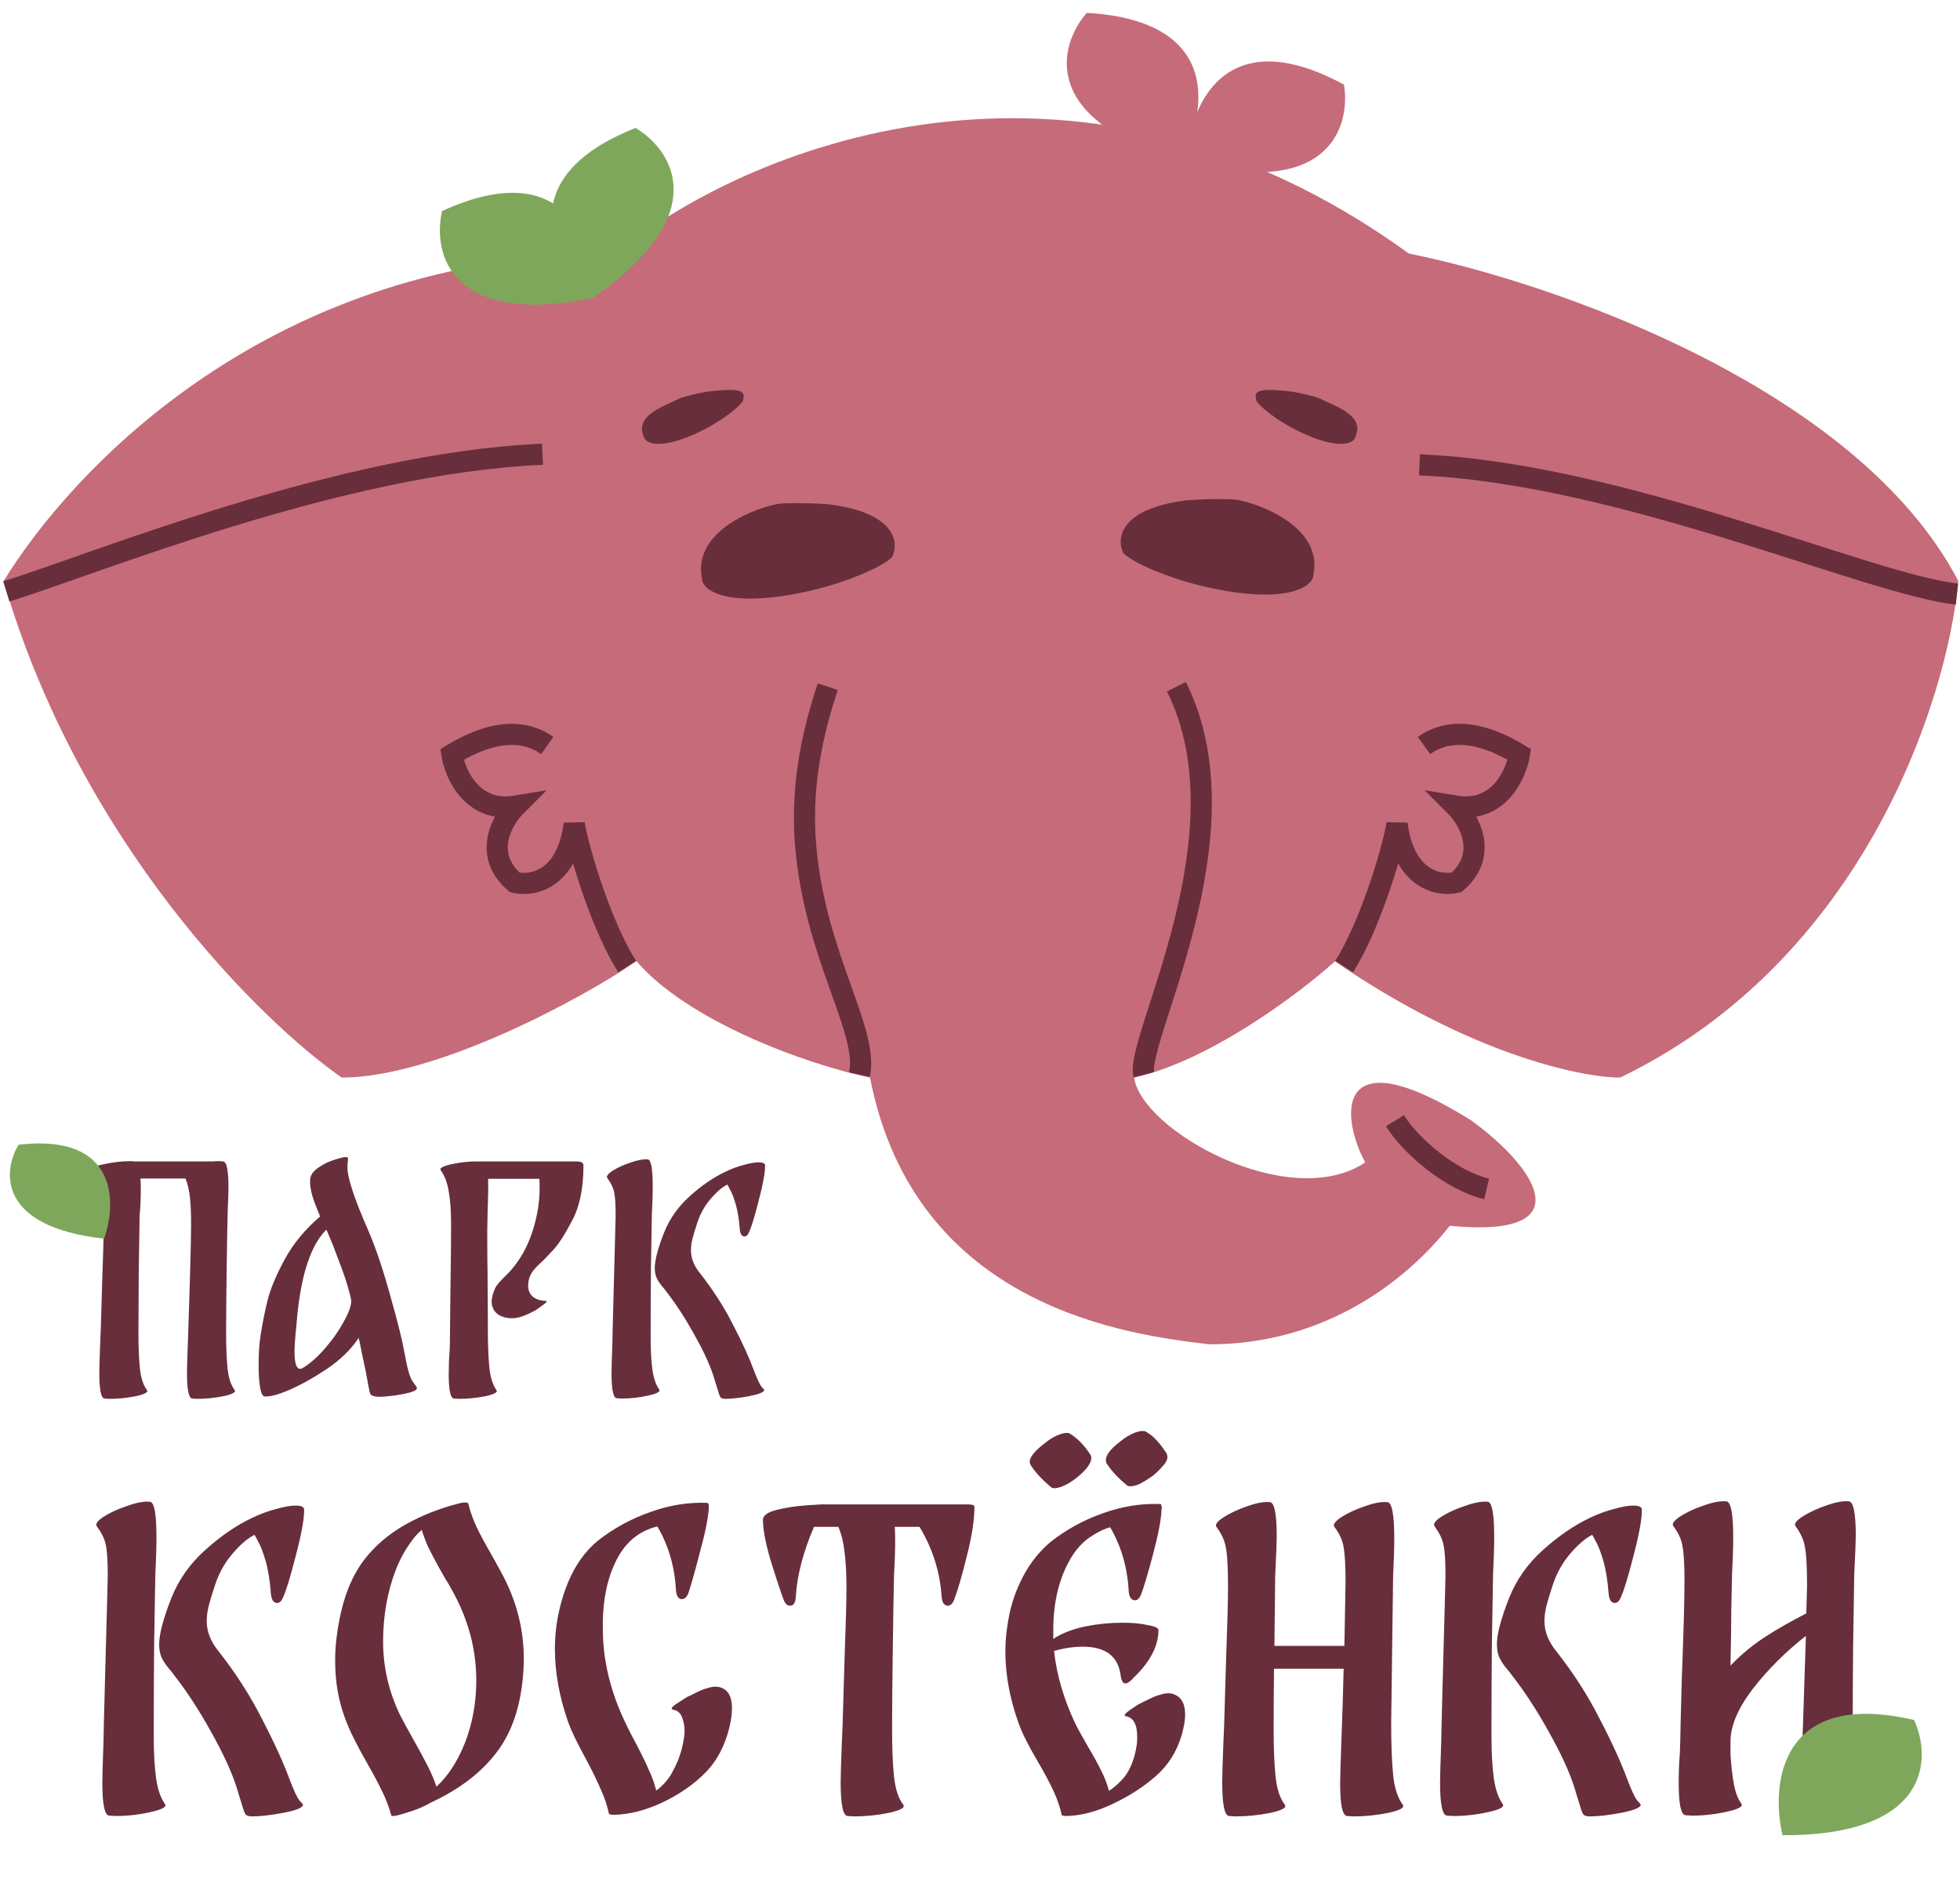 <?xml version="1.0" encoding="UTF-8"?> <svg xmlns="http://www.w3.org/2000/svg" width="734" height="708" viewBox="0 0 734 708" fill="none"> <path d="M57.58 650.621C57.58 656.606 57.869 661.722 58.449 665.969C59.028 670.12 60.138 673.353 61.779 675.67C62.551 676.732 60.717 677.745 56.277 678.71C51.933 679.676 47.638 680.158 43.391 680.158L40.929 680.014C39.192 679.917 38.323 675.815 38.323 667.706C38.323 665.39 38.468 660.322 38.757 652.503C38.757 650.863 38.95 642.899 39.336 628.613C40.012 604.288 40.35 591.45 40.35 590.099C40.35 584.597 40.109 580.784 39.626 578.661C39.24 576.537 38.13 574.22 36.296 571.711C35.62 570.842 36.441 569.635 38.757 568.091C41.17 566.547 44.114 565.195 47.589 564.037C51.064 562.782 53.912 562.251 56.132 562.444C57.773 562.541 58.593 566.981 58.593 575.765C58.593 579.626 58.449 584.307 58.159 589.809C58.062 596.277 57.918 605.012 57.725 616.016C57.628 627.02 57.58 636.77 57.58 645.264V650.621ZM81.76 618.333C88.227 626.538 93.681 635.032 98.121 643.816C102.658 652.503 106.133 660.129 108.546 666.693C110.09 670.747 111.297 673.305 112.166 674.367C113.131 675.332 113.565 675.911 113.469 676.104C113.083 677.166 110.573 678.131 105.94 679C101.306 679.869 97.445 680.303 94.356 680.303C93.102 680.303 92.281 680.014 91.895 679.434C91.509 678.855 91.026 677.504 90.447 675.38C90.254 674.705 89.916 673.643 89.434 672.195C89.047 670.747 88.613 669.347 88.13 667.996C86.296 662.59 83.208 656.027 78.864 648.305C74.52 640.486 69.984 633.536 65.254 627.455C64.868 626.876 64.095 625.91 62.937 624.559C61.779 623.111 60.91 621.711 60.331 620.36C59.848 619.009 59.607 617.513 59.607 615.872C59.607 612.011 61.151 606.171 64.24 598.352C66.943 591.595 71.142 585.659 76.837 580.543C82.629 575.33 88.468 571.325 94.356 568.525C97.349 567.077 100.341 565.967 103.333 565.195C106.326 564.326 108.787 563.892 110.718 563.892C112.841 563.892 113.903 564.423 113.903 565.485C113.903 569.056 112.841 574.848 110.718 582.86C108.691 590.775 107.146 595.842 106.084 598.062C105.505 599.607 104.733 600.379 103.768 600.379C103.189 600.379 102.658 600.09 102.175 599.51C101.789 598.835 101.548 597.966 101.451 596.904C101.065 591.885 100.389 587.734 99.424 584.452C98.459 581.17 97.494 578.709 96.528 577.068C95.66 575.33 95.225 574.607 95.225 574.896C92.716 576.151 90.013 578.468 87.117 581.846C84.221 585.224 82.049 589.085 80.602 593.429C79.443 596.904 78.623 599.607 78.14 601.537C77.657 603.468 77.416 605.35 77.416 607.184C77.416 611.045 78.864 614.762 81.76 618.333ZM191.248 596.325C194.53 604.337 196.171 612.686 196.171 621.374C196.171 622.822 196.074 624.897 195.881 627.6C194.916 638.893 191.875 648.111 186.76 655.254C180.968 663.363 172.425 670.023 161.132 675.235C158.719 676.683 155.678 677.938 152.01 679C148.439 680.158 146.605 680.448 146.508 679.869C145.639 676.683 144.481 673.643 143.033 670.747C141.585 667.755 139.703 664.231 137.386 660.177C133.622 653.614 130.967 648.256 129.423 644.106C126.817 637.349 125.513 630.013 125.513 622.098C125.513 618.719 125.707 615.679 126.093 612.976C127.637 600.62 131.112 590.968 136.517 584.018C140.572 578.805 145.688 574.462 151.865 570.987C158.043 567.512 164.8 564.857 172.136 563.023C172.908 562.83 173.487 562.734 173.873 562.734C174.742 562.734 175.225 562.83 175.321 563.023C176.093 566.112 177.155 569.104 178.507 572C179.858 574.8 181.788 578.371 184.298 582.715C184.781 583.583 185.794 585.417 187.339 588.217C188.883 591.016 190.186 593.719 191.248 596.325ZM174.163 652.648C176.962 645.409 178.362 637.638 178.362 629.337C178.362 619.009 175.997 609.018 171.267 599.366C169.723 596.277 168.13 593.429 166.489 590.823C166.103 590.147 165.234 588.603 163.883 586.19C162.531 583.68 161.325 581.363 160.263 579.24C159.298 577.02 158.526 574.944 157.946 573.014C156.692 574.076 155.63 575.186 154.761 576.344C151.962 580.012 149.79 583.873 148.245 587.927C145.06 596.132 143.467 605.109 143.467 614.858C143.467 624.414 145.591 633.584 149.838 642.368C150.61 643.913 152.396 647.194 155.195 652.214C156.74 654.917 158.284 657.764 159.829 660.756C161.373 663.749 162.58 666.548 163.448 669.154C167.792 665.197 171.364 659.695 174.163 652.648ZM268.907 631.799C272.382 632.378 274.12 635.032 274.12 639.762C274.12 641.789 273.83 644.057 273.251 646.567C271.514 653.807 268.473 659.598 264.129 663.942C259.882 668.286 254.525 672.002 248.058 675.091C241.687 678.083 235.558 679.627 229.669 679.724C229.283 679.724 228.994 679.676 228.801 679.579C228.318 679.579 228.077 679.531 228.077 679.434C227.401 676.249 226.387 673.208 225.036 670.313C223.781 667.32 221.947 663.556 219.534 659.019C216.252 653.034 214.032 648.449 212.874 645.264C209.495 635.708 207.806 626.49 207.806 617.609C207.806 613.555 208.144 609.694 208.82 606.026C211.329 592.898 216.349 583.246 223.878 577.068C229.766 572.435 236.281 568.863 243.424 566.353C250.567 563.747 257.71 562.589 264.853 562.879C265.239 562.879 265.432 563.265 265.432 564.037V564.182V564.761C265.239 568.429 264.129 573.979 262.102 581.412C260.172 588.844 258.724 593.96 257.759 596.759C257.179 598.207 256.359 598.931 255.297 598.931C254.042 598.931 253.318 597.773 253.125 595.456C252.643 586.672 250.326 578.757 246.175 571.711C239.805 573.255 234.93 577.02 231.552 583.004C227.498 590.244 225.567 599.269 225.76 610.08C225.76 621.663 228.511 633.246 234.013 644.83C235.075 647.146 236.523 649.994 238.357 653.372C240.384 657.233 241.928 660.419 242.99 662.928C244.148 665.341 245.065 667.899 245.741 670.602C246.803 669.927 247.961 668.865 249.216 667.417C250.471 665.969 251.388 664.618 251.967 663.363C254.284 659.212 255.732 654.627 256.311 649.608C256.504 647.581 256.262 645.602 255.587 643.671C255.008 641.741 253.849 640.631 252.112 640.341C250.954 640.148 251.484 639.328 253.705 637.88C255.925 636.432 257.131 635.66 257.324 635.563C257.807 635.37 258.82 634.887 260.365 634.115C262.006 633.246 263.55 632.619 264.998 632.233C266.543 631.75 267.846 631.605 268.907 631.799ZM362.744 563.458C364.192 563.458 364.916 563.747 364.916 564.326C364.916 569.249 363.95 575.475 362.02 583.004C360.186 590.437 358.593 595.891 357.242 599.366C356.663 600.717 355.89 601.393 354.925 601.393C354.346 601.393 353.815 601.103 353.332 600.524C352.946 599.945 352.705 599.076 352.608 597.918C352.029 588.748 349.278 580.06 344.355 571.856H335.089C335.185 573.014 335.234 574.8 335.234 577.213C335.234 580.591 335.089 584.887 334.799 590.099C334.703 593.188 334.558 601.682 334.365 615.582C334.172 629.385 334.075 640.052 334.075 647.581C334.075 654.82 334.317 660.756 334.799 665.39C335.282 670.023 336.44 673.546 338.274 675.959C339.046 677.021 337.212 678.035 332.772 679C328.429 679.869 324.133 680.303 319.886 680.303L317.424 680.158C315.687 680.062 314.818 675.863 314.818 667.562C314.818 665.245 314.963 660.322 315.253 652.793L315.542 646.133C315.639 642.561 315.88 634.356 316.266 621.518C316.749 608.68 316.99 599.655 316.99 594.443C316.99 589.134 316.749 584.742 316.266 581.267C315.88 577.695 315.108 574.558 313.95 571.856H304.828C300.774 581.315 298.505 590.002 298.023 597.918C297.926 600.234 297.202 601.393 295.851 601.393C294.886 601.393 294.113 600.717 293.534 599.366C292.086 595.408 290.397 590.292 288.467 584.018C286.633 577.647 285.716 572.724 285.716 569.249C285.716 567.608 287.453 566.353 290.928 565.485C294.403 564.616 298.312 564.037 302.656 563.747C307 563.458 309.171 563.361 309.171 563.458H362.744ZM422.101 556.363C418.722 553.564 416.164 550.813 414.427 548.11C414.234 547.82 414.137 547.386 414.137 546.807C414.137 544.973 415.827 542.753 419.205 540.147C421.136 538.506 423.114 537.299 425.141 536.527C426.3 536.141 427.217 535.948 427.892 535.948C428.472 535.948 428.906 536.044 429.195 536.237C430.836 537.202 432.188 538.313 433.25 539.567C434.408 540.822 435.615 542.415 436.869 544.345C437.449 545.6 437.207 546.903 436.145 548.255C435.084 549.606 433.732 551.006 432.091 552.454C429.678 554.191 427.699 555.398 426.155 556.073C424.997 556.46 424.08 556.653 423.404 556.653C422.728 556.653 422.294 556.556 422.101 556.363ZM393.722 557.087C390.344 554.288 387.786 551.537 386.048 548.834C385.759 548.351 385.614 547.917 385.614 547.531C385.614 545.793 387.351 543.573 390.826 540.87C392.757 539.23 394.735 538.023 396.763 537.251C397.921 536.865 398.838 536.672 399.514 536.672C400.093 536.672 400.479 536.768 400.672 536.961C403.568 538.699 406.174 541.401 408.491 545.069C409.263 547.096 407.622 549.799 403.568 553.178C401.541 554.819 399.562 556.025 397.631 556.797C396.473 557.183 395.604 557.377 395.025 557.377C394.349 557.377 393.915 557.28 393.722 557.087ZM438.462 634.26C442.034 634.936 443.819 637.59 443.819 642.223C443.819 644.25 443.385 646.808 442.516 649.897C440.682 656.075 437.449 661.191 432.815 665.245C428.182 669.299 422.776 672.774 416.599 675.67C410.518 678.566 404.726 680.062 399.224 680.158C398.838 680.158 398.548 680.11 398.355 680.014C397.873 680.014 397.631 679.965 397.631 679.869C396.956 676.78 395.894 673.691 394.446 670.602C392.998 667.513 391.116 663.99 388.799 660.033C385.228 653.951 382.814 649.173 381.56 645.698C378.181 636.335 376.492 627.262 376.492 618.478C376.492 614.617 376.878 610.611 377.65 606.46C378.616 600.862 380.45 595.505 383.152 590.389C385.855 585.273 389.282 580.977 393.432 577.502C399.321 572.869 405.836 569.298 412.979 566.788C420.219 564.182 427.41 563.023 434.553 563.313C434.842 563.313 434.987 563.699 434.987 564.471H435.132V564.616L434.987 565.195C434.891 568.863 433.829 574.51 431.802 582.136C429.775 589.761 428.278 594.781 427.313 597.194C426.734 598.642 425.962 599.366 424.997 599.366C424.417 599.366 423.887 599.076 423.404 598.497C423.018 597.918 422.776 597.049 422.68 595.891C422.197 587.01 419.881 579.047 415.73 572C413.124 572.773 410.518 574.076 407.911 575.91C405.305 577.744 403.037 580.253 401.106 583.439C396.666 590.871 394.446 599.896 394.446 610.514V613.845C394.832 613.652 395.122 613.458 395.315 613.265C398.597 611.335 402.458 609.935 406.898 609.066C411.338 608.198 415.827 607.763 420.363 607.763C424.031 607.763 427.168 608.053 429.775 608.632C432.477 609.115 433.829 609.742 433.829 610.514C433.829 616.499 430.692 622.484 424.417 628.468C423.259 629.82 422.246 630.495 421.377 630.495C420.508 630.495 419.929 629.434 419.639 627.31C418.674 620.264 413.944 616.74 405.45 616.74C402.072 616.74 398.5 617.271 394.735 618.333C395.701 627.213 398.307 636.19 402.554 645.264C403.23 646.712 404.871 649.704 407.477 654.241C409.601 657.812 411.242 660.805 412.4 663.218C413.655 665.631 414.62 668.141 415.296 670.747C416.84 669.782 418.481 668.382 420.219 666.548C423.018 663.556 424.852 659.164 425.721 653.372C425.817 652.793 425.865 651.828 425.865 650.476C425.865 645.843 424.466 643.285 421.666 642.803C420.701 642.609 421.184 641.837 423.114 640.486C425.141 639.038 426.444 638.218 427.024 638.024C427.313 637.831 428.278 637.349 429.919 636.577C431.56 635.708 433.105 635.08 434.553 634.694C436.097 634.212 437.4 634.067 438.462 634.26ZM525.325 675.959C526.097 677.021 524.263 678.035 519.823 679C515.479 679.869 511.184 680.303 506.936 680.303L504.475 680.158C502.737 680.062 501.869 676.008 501.869 667.996C501.869 665.679 502.013 660.612 502.303 652.793C502.786 640.052 503.075 630.785 503.172 624.993H477.11C477.013 631.943 476.965 639.472 476.965 647.581C476.965 654.82 477.206 660.756 477.689 665.39C478.171 670.023 479.33 673.546 481.164 675.959C481.936 677.021 480.102 678.035 475.662 679C471.318 679.869 467.023 680.303 462.775 680.303L460.314 680.158C458.577 680.062 457.708 675.863 457.708 667.562C457.708 665.245 457.853 660.322 458.142 652.793L458.432 646.133C458.528 642.561 458.77 634.356 459.156 621.518C459.638 608.68 459.88 599.655 459.88 594.443C459.88 587.589 459.638 582.811 459.156 580.109C458.77 577.309 457.563 574.558 455.536 571.856C454.957 570.987 455.874 569.78 458.287 568.236C460.7 566.691 463.596 565.34 466.974 564.182C470.449 562.927 473.297 562.396 475.517 562.589C477.254 562.685 478.123 566.981 478.123 575.475C478.123 577.502 477.93 582.377 477.544 590.099L477.254 616.451H503.461L503.896 592.271C503.896 586.383 503.654 582.136 503.172 579.529C502.786 576.923 501.627 574.365 499.697 571.856C499.118 570.987 499.986 569.78 502.303 568.236C504.716 566.691 507.612 565.34 510.99 564.182C514.465 562.927 517.313 562.396 519.533 562.589C521.271 562.685 522.139 567.222 522.139 576.199C522.139 579.964 521.994 584.597 521.705 590.099L520.981 645.409C520.981 653.324 521.222 659.743 521.705 664.666C522.188 669.589 523.394 673.353 525.325 675.959ZM558.547 650.621C558.547 656.606 558.837 661.722 559.416 665.969C559.995 670.12 561.105 673.353 562.746 675.67C563.518 676.732 561.684 677.745 557.244 678.71C552.9 679.676 548.605 680.158 544.358 680.158L541.896 680.014C540.159 679.917 539.29 675.815 539.29 667.706C539.29 665.39 539.435 660.322 539.724 652.503C539.724 650.863 539.917 642.899 540.304 628.613C540.979 604.288 541.317 591.45 541.317 590.099C541.317 584.597 541.076 580.784 540.593 578.661C540.207 576.537 539.097 574.22 537.263 571.711C536.587 570.842 537.408 569.635 539.724 568.091C542.138 566.547 545.082 565.195 548.557 564.037C552.032 562.782 554.879 562.251 557.099 562.444C558.74 562.541 559.561 566.981 559.561 575.765C559.561 579.626 559.416 584.307 559.126 589.809C559.03 596.277 558.885 605.012 558.692 616.016C558.595 627.02 558.547 636.77 558.547 645.264V650.621ZM582.727 618.333C589.194 626.538 594.648 635.032 599.088 643.816C603.625 652.503 607.1 660.129 609.513 666.693C611.058 670.747 612.264 673.305 613.133 674.367C614.098 675.332 614.533 675.911 614.436 676.104C614.05 677.166 611.54 678.131 606.907 679C602.274 679.869 598.413 680.303 595.324 680.303C594.069 680.303 593.248 680.014 592.862 679.434C592.476 678.855 591.994 677.504 591.414 675.38C591.221 674.705 590.884 673.643 590.401 672.195C590.015 670.747 589.58 669.347 589.098 667.996C587.264 662.59 584.175 656.027 579.831 648.305C575.488 640.486 570.951 633.536 566.221 627.455C565.835 626.876 565.063 625.91 563.904 624.559C562.746 623.111 561.877 621.711 561.298 620.36C560.815 619.009 560.574 617.513 560.574 615.872C560.574 612.011 562.119 606.171 565.207 598.352C567.91 591.595 572.109 585.659 577.804 580.543C583.596 575.33 589.436 571.325 595.324 568.525C598.316 567.077 601.308 565.967 604.301 565.195C607.293 564.326 609.754 563.892 611.685 563.892C613.809 563.892 614.87 564.423 614.87 565.485C614.87 569.056 613.809 574.848 611.685 582.86C609.658 590.775 608.114 595.842 607.052 598.062C606.473 599.607 605.7 600.379 604.735 600.379C604.156 600.379 603.625 600.09 603.142 599.51C602.756 598.835 602.515 597.966 602.418 596.904C602.032 591.885 601.357 587.734 600.391 584.452C599.426 581.17 598.461 578.709 597.496 577.068C596.627 575.33 596.192 574.607 596.192 574.896C593.683 576.151 590.98 578.468 588.084 581.846C585.188 585.224 583.017 589.085 581.569 593.429C580.41 596.904 579.59 599.607 579.107 601.537C578.625 603.468 578.383 605.35 578.383 607.184C578.383 611.045 579.831 614.762 582.727 618.333ZM698.007 675.525C698.779 676.587 696.945 677.6 692.505 678.566C688.161 679.531 683.866 680.014 679.619 680.014L677.157 679.869C675.42 679.772 674.551 675.525 674.551 667.127C674.551 664.907 674.696 660.033 674.985 652.503L676.288 612.686C668.566 618.767 661.906 625.428 656.307 632.667C650.805 639.907 648.054 646.422 648.054 652.214V657.282C648.344 661.625 648.778 665.341 649.357 668.43C649.937 671.423 650.854 673.788 652.108 675.525C652.881 676.587 651.047 677.6 646.606 678.566C642.263 679.531 637.967 680.014 633.72 680.014L631.259 679.869C629.521 679.772 628.653 675.766 628.653 667.851C628.653 663.894 628.797 660.177 629.087 656.702L629.232 652.503C629.232 650.669 629.425 642.803 629.811 628.903C630.487 611.528 630.824 599.221 630.824 591.981C630.824 586.093 630.583 581.846 630.1 579.24C629.714 576.634 628.556 574.076 626.625 571.566C626.046 570.697 626.915 569.491 629.232 567.946C631.645 566.402 634.541 565.05 637.919 563.892C641.394 562.637 644.242 562.106 646.462 562.299C648.199 562.396 649.068 566.933 649.068 575.91C649.068 579.578 648.923 584.163 648.634 589.665C648.634 589.472 648.537 593.96 648.344 603.13C648.344 607.474 648.247 614.375 648.054 623.835C651.722 619.974 655.873 616.499 660.506 613.41C665.236 610.321 670.545 607.281 676.433 604.288L676.723 594.153C676.723 587.3 676.481 582.522 675.999 579.819C675.613 577.02 674.406 574.269 672.379 571.566C671.8 570.697 672.717 569.491 675.13 567.946C677.543 566.402 680.439 565.05 683.817 563.892C687.292 562.637 690.14 562.106 692.36 562.299C694.098 562.396 694.966 566.691 694.966 575.186C694.966 577.116 694.773 581.943 694.387 589.665C694.291 596.808 694.146 606.315 693.953 618.188C693.856 630.061 693.808 639.762 693.808 647.291C693.808 654.531 694.049 660.467 694.532 665.1C695.015 669.637 696.173 673.112 698.007 675.525Z" fill="#682E3C"></path> <path d="M87.871 520.61C88.459 521.418 87.063 522.189 83.684 522.924C80.379 523.585 77.111 523.915 73.879 523.915L72.006 523.805C70.684 523.732 70.022 520.537 70.022 514.22C70.022 512.457 70.133 508.711 70.353 502.982C71.161 479.111 71.565 464.311 71.565 458.581C71.565 454.542 71.418 451.163 71.124 448.445C70.831 445.728 70.28 443.377 69.472 441.394H52.615L52.725 444.92C52.725 449.033 52.578 452.485 52.284 455.276C52.211 460.711 52.101 467.946 51.954 476.981C51.88 485.942 51.844 493.287 51.844 499.016C51.844 504.525 52.027 509.042 52.394 512.567C52.762 516.093 53.643 518.774 55.039 520.61C55.626 521.418 54.231 522.189 50.852 522.924C47.547 523.585 44.278 523.915 41.046 523.915L39.173 523.805C37.851 523.732 37.19 520.537 37.19 514.22C37.19 512.457 37.3 508.711 37.521 502.982L37.741 497.914C37.815 495.196 37.998 488.953 38.292 479.184C38.659 469.415 38.843 462.548 38.843 458.581C38.843 453.587 38.549 449.474 37.962 446.242C37.447 443.01 36.419 440.329 34.877 438.199C34.289 437.391 35.684 436.657 39.063 435.995C42.442 435.261 45.711 434.894 48.869 434.894L50.742 435.004H79.608C80.122 434.93 80.82 434.894 81.701 434.894C82.582 434.894 83.207 434.93 83.574 435.004C84.896 435.077 85.557 438.346 85.557 444.809C85.557 446.719 85.484 448.996 85.337 451.64L85.227 455.276C85.153 457.627 85.043 464.09 84.896 474.667C84.749 485.17 84.676 493.287 84.676 499.016C84.676 504.525 84.859 509.042 85.227 512.567C85.594 516.093 86.475 518.774 87.871 520.61ZM151.384 506.177C152.413 512.127 153.441 515.836 154.469 517.305C155.571 518.774 156.122 519.619 156.122 519.839C156.195 520.427 155.387 520.977 153.698 521.492C152.082 521.932 150.283 522.3 148.3 522.593C145.508 522.961 143.525 523.144 142.35 523.144C140.147 523.144 138.898 522.74 138.604 521.932C138.384 521.345 137.87 518.737 137.062 514.11C136.694 512.347 136.18 509.923 135.519 506.838C134.932 503.68 134.528 501.77 134.307 501.109C131.443 505.443 127.44 509.336 122.298 512.788C117.23 516.166 112.382 518.847 107.755 520.83C104.082 522.373 101.218 523.107 99.161 523.034C98.353 522.961 97.766 521.822 97.398 519.619C97.031 517.415 96.848 514.697 96.848 511.466C96.848 506.838 97.105 502.982 97.619 499.897C98.353 495.27 99.235 490.9 100.263 486.786C101.291 482.673 103.385 477.678 106.543 471.802C109.775 465.853 114.219 460.454 119.874 455.607C118.552 452.448 117.561 449.804 116.9 447.674C116.312 445.471 116.055 443.561 116.128 441.945C116.202 440.329 117.083 438.897 118.773 437.648C120.462 436.399 122.225 435.445 124.061 434.784C125.456 434.269 126.779 433.865 128.027 433.572C129.276 433.278 130.01 433.278 130.231 433.572C130.378 433.792 130.378 434.306 130.231 435.114C130.157 435.922 130.121 436.693 130.121 437.428C130.121 441.174 132.691 448.923 137.833 460.675C140.697 467.285 143.489 475.548 146.206 485.464C148.997 495.38 150.723 502.284 151.384 506.177ZM113.374 512.347C116.018 510.805 118.846 508.307 121.857 504.855C124.869 501.329 127.293 497.804 129.129 494.278C131.039 490.679 131.81 488.072 131.443 486.456C130.561 482.783 129.606 479.551 128.578 476.76C127.55 473.896 126.228 470.37 124.612 466.184L122.959 462.217C122.665 461.483 122.408 460.932 122.188 460.565C116.459 466.294 112.823 477.164 111.281 493.176L111.06 495.711C110.546 500.705 110.289 504.194 110.289 506.177C110.289 510.511 110.987 512.678 112.382 512.678C112.75 512.678 113.08 512.567 113.374 512.347ZM204.397 487.227C205.058 487.3 204.654 487.851 203.185 488.88C201.789 489.908 200.835 490.569 200.32 490.863C196.795 492.773 194.004 493.727 191.947 493.727C189.523 493.727 187.613 493.176 186.218 492.075C184.822 490.9 184.125 489.357 184.125 487.447C184.125 486.639 184.308 485.611 184.675 484.362C185.043 483.261 185.483 482.306 185.998 481.498C186.585 480.69 187.393 479.772 188.421 478.744C191.433 475.952 193.93 472.794 195.913 469.268C197.897 465.669 199.402 461.776 200.431 457.59C201.532 453.403 202.083 449.18 202.083 444.92C202.083 443.377 202.046 442.239 201.973 441.504H182.802C182.876 443.855 182.839 447.16 182.692 451.42C182.619 452.448 182.582 453.734 182.582 455.276L182.472 460.895C182.472 467.726 182.509 473.161 182.582 477.201L182.692 493.617V497.363C182.692 503.386 182.876 508.271 183.243 512.016C183.61 515.762 184.492 518.627 185.887 520.61C186.548 521.418 185.19 522.189 181.811 522.924C178.432 523.585 175.127 523.915 171.895 523.915L170.022 523.805C168.7 523.732 168.039 520.72 168.039 514.771C168.039 511.612 168.149 508.711 168.37 506.067L168.48 502.982C168.553 497.4 168.627 490.275 168.7 481.608C168.847 472.867 168.92 465.192 168.92 458.581C168.92 453.513 168.627 449.4 168.039 446.242C167.525 443.01 166.533 440.366 165.064 438.309C164.477 437.501 165.872 436.73 169.251 435.995C172.703 435.261 176.008 434.93 179.167 435.004H215.304H215.965C217.655 435.004 218.499 435.481 218.499 436.436C218.499 444.956 217.104 451.824 214.313 457.039C211.595 462.254 209.245 465.926 207.261 468.056C205.278 470.187 204.103 471.435 203.736 471.802L201.973 473.455C200.357 474.924 199.255 476.283 198.668 477.532C198.08 478.78 197.786 480.102 197.786 481.498C197.786 483.187 198.337 484.546 199.439 485.574C200.614 486.603 202.267 487.154 204.397 487.227ZM243.664 501.329C243.664 505.883 243.884 509.776 244.325 513.008C244.766 516.166 245.61 518.627 246.859 520.39C247.447 521.198 246.051 521.969 242.672 522.703C239.367 523.438 236.099 523.805 232.867 523.805L230.994 523.695C229.672 523.622 229.011 520.5 229.011 514.33C229.011 512.567 229.121 508.711 229.341 502.762C229.341 501.513 229.488 495.453 229.782 484.583C230.296 466.073 230.553 456.304 230.553 455.276C230.553 451.089 230.37 448.188 230.002 446.572C229.709 444.956 228.864 443.194 227.468 441.284C226.954 440.623 227.578 439.705 229.341 438.529C231.178 437.354 233.418 436.326 236.062 435.445C238.706 434.49 240.873 434.086 242.562 434.233C243.811 434.306 244.435 437.685 244.435 444.369C244.435 447.307 244.325 450.869 244.105 455.056C244.031 459.977 243.921 466.624 243.774 474.998C243.701 483.371 243.664 490.789 243.664 497.253V501.329ZM262.063 476.76C266.985 483.004 271.134 489.467 274.513 496.151C277.965 502.762 280.61 508.564 282.446 513.559C283.621 516.644 284.539 518.59 285.2 519.398C285.935 520.133 286.265 520.573 286.192 520.72C285.898 521.528 283.988 522.263 280.463 522.924C276.937 523.585 273.999 523.915 271.649 523.915C270.694 523.915 270.069 523.695 269.776 523.254C269.482 522.814 269.115 521.785 268.674 520.169C268.527 519.655 268.27 518.847 267.903 517.746C267.609 516.644 267.278 515.579 266.911 514.551C265.515 510.437 263.165 505.443 259.86 499.567C256.555 493.617 253.102 488.329 249.503 483.701C249.21 483.261 248.622 482.526 247.741 481.498C246.859 480.396 246.198 479.331 245.757 478.303C245.39 477.274 245.207 476.136 245.207 474.887C245.207 471.949 246.382 467.506 248.732 461.556C250.789 456.415 253.984 451.897 258.317 448.005C262.724 444.038 267.168 440.99 271.649 438.86C273.926 437.758 276.203 436.914 278.479 436.326C280.756 435.665 282.629 435.334 284.098 435.334C285.714 435.334 286.522 435.738 286.522 436.546C286.522 439.264 285.714 443.671 284.098 449.767C282.556 455.79 281.381 459.646 280.573 461.336C280.132 462.511 279.544 463.099 278.81 463.099C278.369 463.099 277.965 462.878 277.598 462.438C277.304 461.923 277.121 461.262 277.047 460.454C276.753 456.635 276.239 453.477 275.505 450.979C274.77 448.482 274.036 446.609 273.301 445.36C272.64 444.038 272.31 443.487 272.31 443.708C270.4 444.663 268.343 446.425 266.14 448.996C263.936 451.567 262.284 454.505 261.182 457.81C260.301 460.454 259.676 462.511 259.309 463.98C258.942 465.449 258.758 466.881 258.758 468.277C258.758 471.215 259.86 474.043 262.063 476.76Z" fill="#682E3C"></path> <path d="M527.613 94.963C400.996 3.166 277.017 56.714 230.854 94.963C101.072 94.963 26.421 176.736 1.361 217.623C29.85 315.75 97.643 382.488 127.978 403.591C162.798 403.591 217.259 374.508 238.361 360C257.354 382.158 300.757 398.315 325.816 403.591C342.673 490.206 423.242 499.926 452.527 503.46L452.861 503.5C496.361 503.5 526.861 479.5 542.91 459.105C593.861 464 574.565 436.683 550.824 419.537C499.361 387.5 502.024 418.218 511.256 435.364C482.767 454.357 427.374 423.375 424.737 403.591C453.225 397.26 486.726 371.937 499.915 360.067C550.562 394.886 592.24 403.591 606.748 403.591C698.546 359.275 729.408 261.147 733.365 217.623C695.38 144.818 580.37 105.514 527.613 94.963Z" fill="#C66B79"></path> <path d="M309.984 257.19C302.071 280.931 299.886 300.836 302.071 320.499C306.467 360.067 325.361 386.5 321.861 402.5" stroke="#682E3C" stroke-width="7.914"></path> <path d="M428.361 402.5C424.989 389.409 468.249 312.585 440.551 257.19" stroke="#682E3C" stroke-width="7.914"></path> <path d="M442.025 60.146C451.778 42.934 458.423 7.77 406.978 4.815C396.552 16.795 388.965 44.634 442.025 60.146Z" fill="#C66B79"></path> <path d="M222.408 111.561C222.979 91.786 212.409 57.596 165.554 79.043C161.941 94.508 168.254 122.663 222.408 111.561Z" fill="#7EA75B"></path> <path d="M38.981 463.92C43.795 450.381 44.129 424.39 6.955 428.742C1.002 438.622 -0.927 459.491 38.981 463.92Z" fill="#7EA75B"></path> <path d="M444.389 60.305C445.154 40.536 458.01 7.138 503.308 31.7C505.869 47.374 497.669 75.038 444.389 60.305Z" fill="#C66B79"></path> <path d="M222.161 111.472C207.482 98.207 190.1 66.926 237.995 47.918C251.664 56.004 267.633 80.036 222.161 111.472Z" fill="#7EA75B"></path> <path d="M667.539 687.358C663.056 668.089 666.635 632.482 716.812 644.209C723.421 658.65 722.819 687.497 667.539 687.358Z" fill="#7EA75B"></path> <path d="M262.859 216.58C259.694 200.753 278.629 191.52 290.499 188.882C293.667 188.067 306.383 188.543 310.338 188.882C335.661 192.048 336.716 203.391 334.078 208.666C330.122 212.623 316.743 217.946 306.381 220.537C274.727 228.45 262.858 221.855 262.859 216.58Z" fill="#682E3C"></path> <path d="M491.893 215.073C495.058 199.246 476.123 190.013 464.253 187.375C461.085 186.56 448.369 187.036 444.414 187.376C419.091 190.541 418.036 201.884 420.674 207.159C424.63 211.116 438.009 216.439 448.371 219.03C480.025 226.943 491.894 220.349 491.893 215.073Z" fill="#682E3C"></path> <path d="M507.513 163.768C511.331 155.597 500.306 152.292 494.308 149.289C492.722 148.428 485.852 147.003 483.69 146.664C469.713 145.03 469.757 146.834 470.461 150.047C472.047 152.718 478.492 157.378 483.69 160.156C499.568 168.641 506.805 166.632 507.513 163.768Z" fill="#682E3C"></path> <path d="M241.206 163.768C237.387 155.597 248.413 152.292 254.411 149.289C255.997 148.428 262.866 147.003 265.028 146.664C279.006 145.03 278.962 146.834 278.258 150.047C276.672 152.718 270.226 157.378 265.029 160.156C249.15 168.641 241.914 166.632 241.206 163.768Z" fill="#682E3C"></path> <path d="M2.359 221.5C34.859 211.5 127.187 173.307 203.157 170.142" stroke="#682E3C" stroke-width="7.914"></path> <path d="M732.859 222.5C699.859 219 607.537 177.264 531.567 174.098" stroke="#682E3C" stroke-width="7.914"></path> <path d="M204.939 279.223C199.056 275.024 188.048 271.163 169.23 282.596C170.493 290.158 177.052 304.608 193.184 301.914C188.004 307.097 180.67 320.068 192.774 330.482C199.076 332.021 212.351 329.803 215.032 308.628C217.276 321.03 225.861 348 234.861 362" stroke="#682E3C" stroke-width="7.914"></path> <path d="M522.412 419.738C527.999 428.918 543.168 442.089 556.738 445.282" stroke="#682E3C" stroke-width="7.914"></path> <path d="M533.283 279.215C539.167 275.016 550.175 271.154 568.993 282.588C567.73 290.15 561.171 304.6 545.039 301.906C550.219 307.089 557.552 320.059 545.449 330.474C539.147 332.012 525.872 329.795 523.19 308.62C520.946 321.022 512.361 347.992 503.361 361.992" stroke="#682E3C" stroke-width="7.914"></path> </svg> 